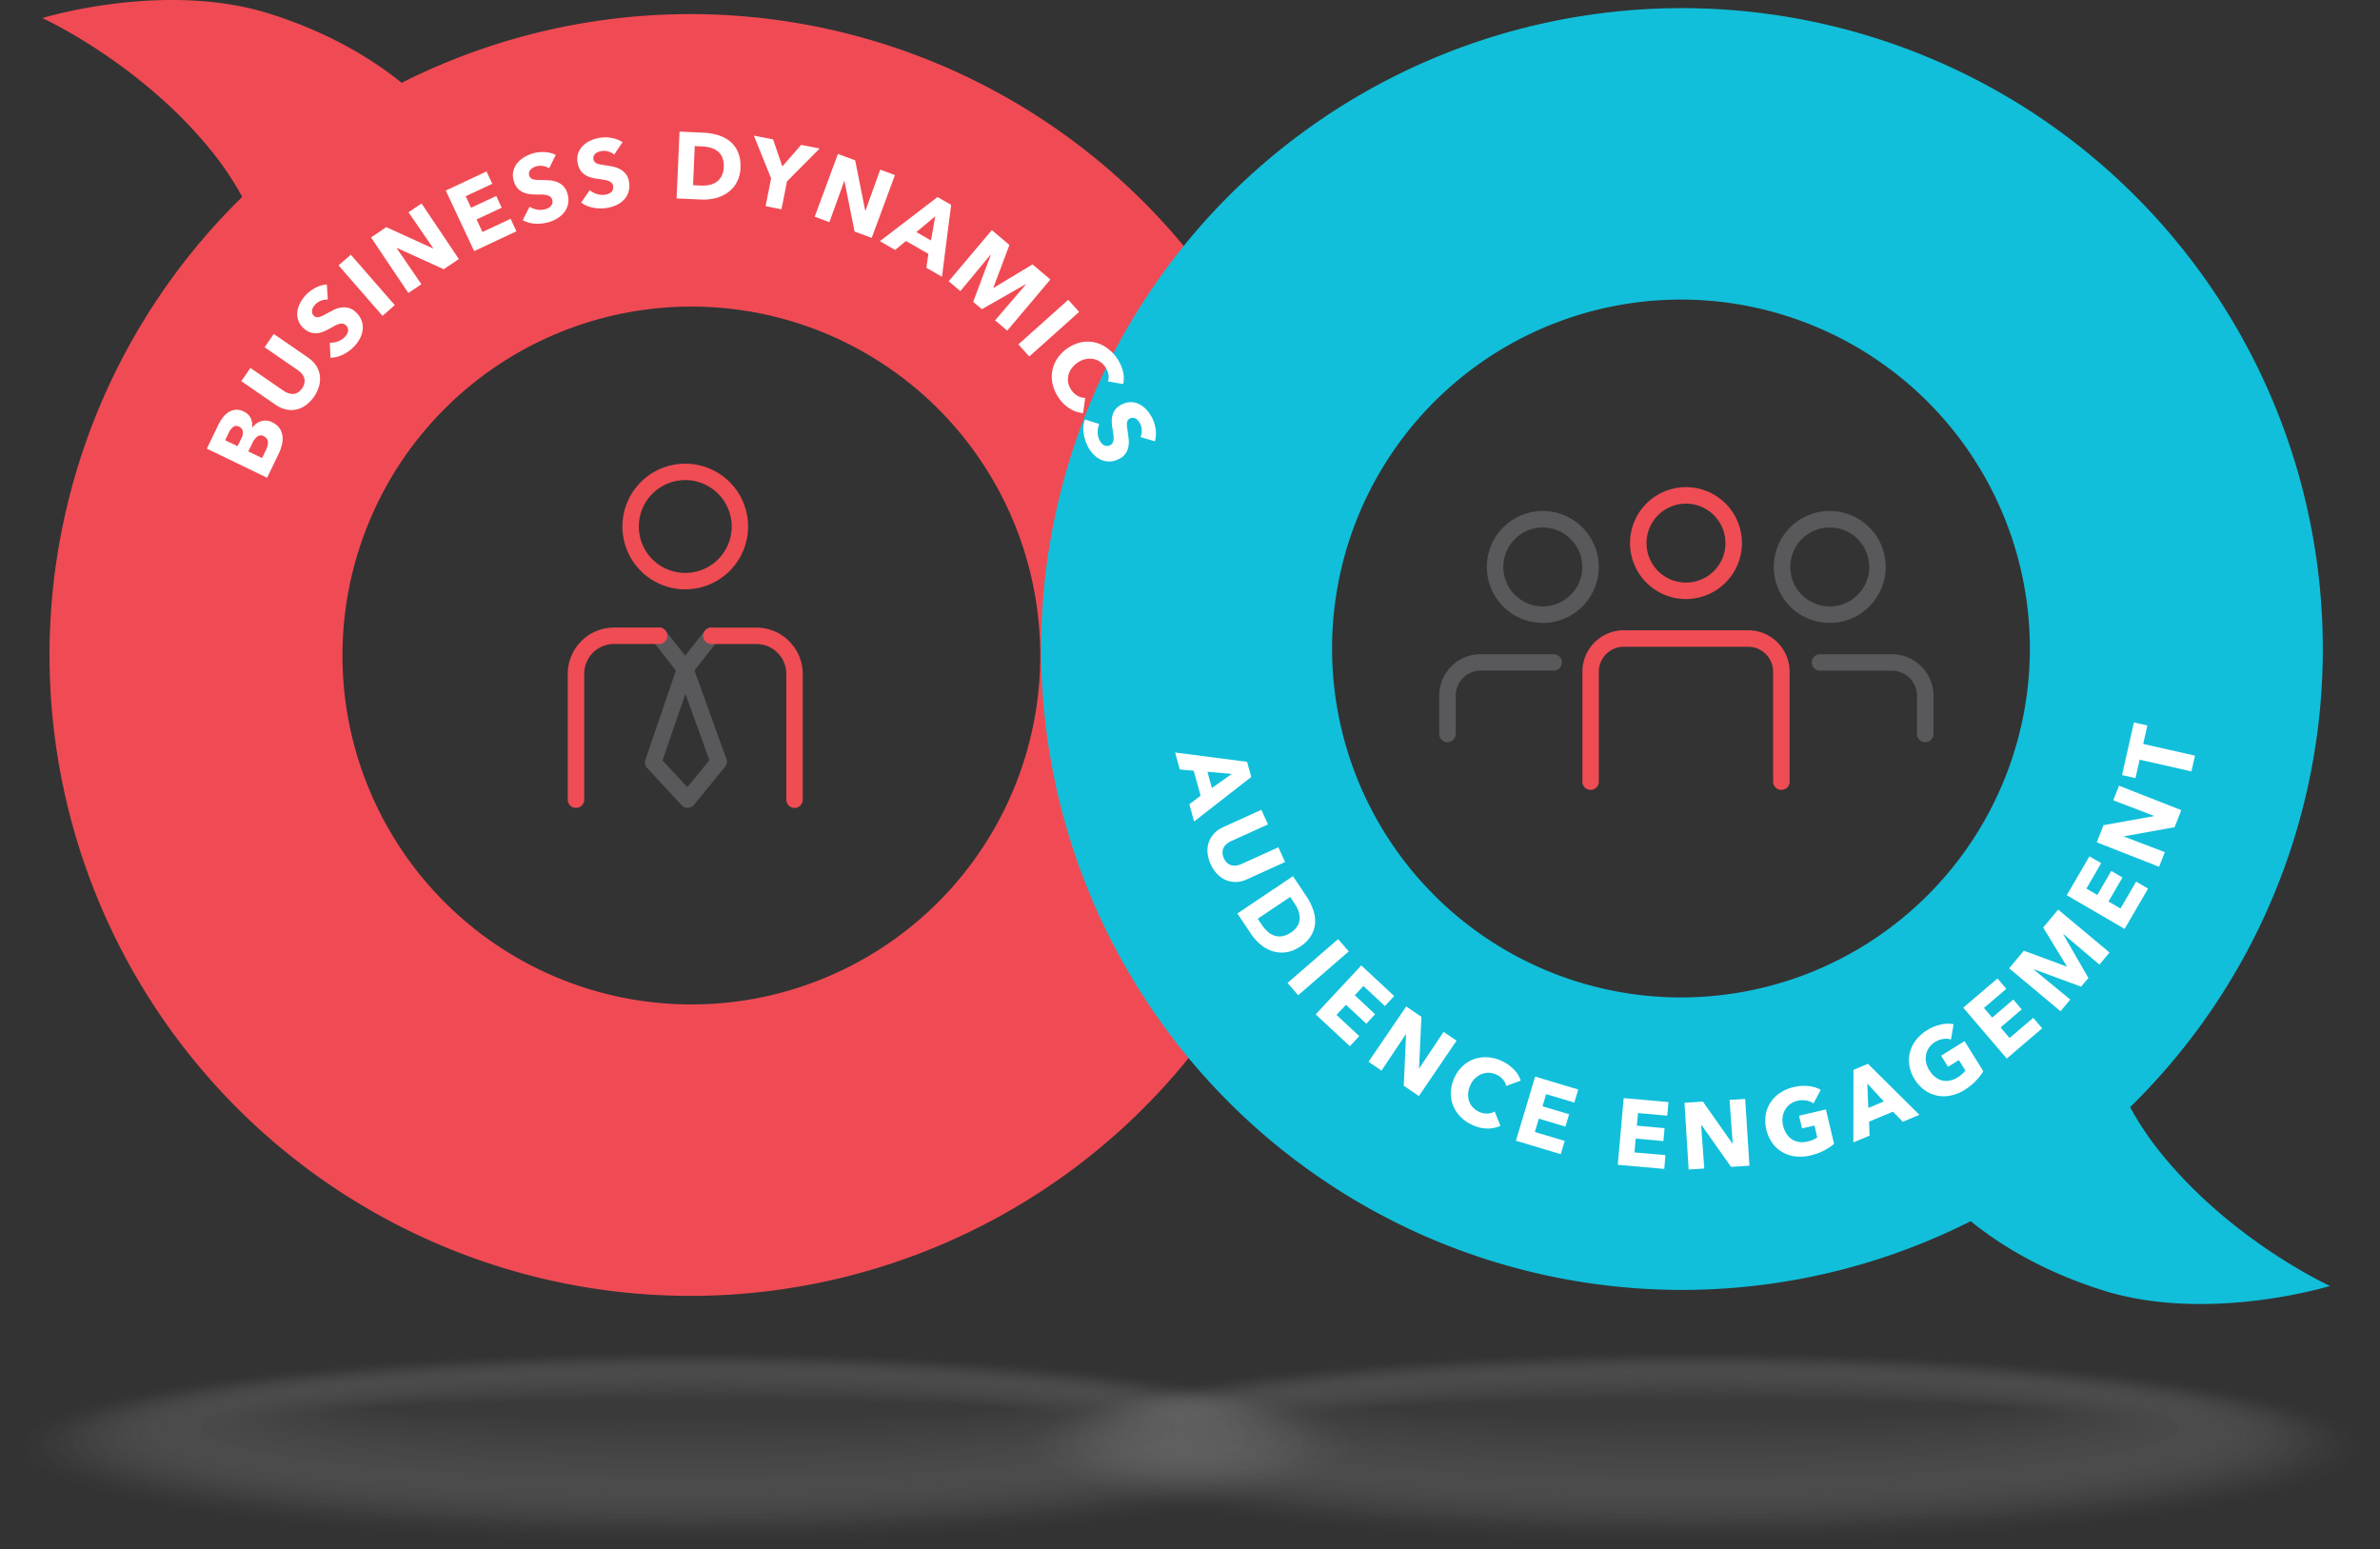 <svg xmlns="http://www.w3.org/2000/svg" width="648.3" height="422.033" viewBox="0 0 648.3 422.033"><rect x="0" y="0" width="648.3" height="422.033" fill="#333333" stroke="none"/><g id="img-qooqoo-strategy-infographic" transform="translate(-0.35 -53.217)" style="isolation: isolate"><g id="stragecy-infographic" transform="translate(0.35 53.217)"><g id="shadow" transform="translate(0 367.38)" opacity="0.196" style="mix-blend-mode: multiply;isolation: isolate"><ellipse id="Ellipse_1" data-name="Ellipse 1" cx="187.436" cy="27.326" rx="187.436" ry="27.326" fill="#fff" opacity="0"></ellipse><ellipse id="Ellipse_2" data-name="Ellipse 2" cx="186.187" cy="27.014" rx="186.187" ry="27.014" transform="translate(1.25 0.181)" fill="#fdfdfd" opacity="0"></ellipse><ellipse id="Ellipse_3" data-name="Ellipse 3" cx="184.937" cy="26.718" rx="184.937" ry="26.718" transform="translate(2.499 0.345)" fill="#fbfbfb" opacity="0"></ellipse><ellipse id="Ellipse_4" data-name="Ellipse 4" cx="183.688" cy="26.406" rx="183.688" ry="26.406" transform="translate(3.749 0.526)" fill="#f9f9f9" opacity="0"></ellipse><ellipse id="Ellipse_5" data-name="Ellipse 5" cx="182.455" cy="26.093" rx="182.455" ry="26.093" transform="translate(4.982 0.707)" fill="#f7f7f7" opacity="0.01"></ellipse><ellipse id="Ellipse_6" data-name="Ellipse 6" cx="181.205" cy="25.781" rx="181.205" ry="25.781" transform="translate(6.231 0.871)" fill="#f4f4f4" opacity="0.02"></ellipse><ellipse id="Ellipse_7" data-name="Ellipse 7" cx="179.955" cy="25.468" rx="179.955" ry="25.468" transform="translate(7.481 1.052)" fill="#f2f2f2" opacity="0.02"></ellipse><ellipse id="Ellipse_8" data-name="Ellipse 8" cx="178.706" cy="25.172" rx="178.706" ry="25.172" transform="translate(8.731 1.217)" fill="#f0f0f0" opacity="0.02"></ellipse><ellipse id="Ellipse_9" data-name="Ellipse 9" cx="177.456" cy="24.86" rx="177.456" ry="24.86" transform="translate(9.98 1.398)" fill="#eee" opacity="0.02"></ellipse><ellipse id="Ellipse_10" data-name="Ellipse 10" cx="176.207" cy="24.548" rx="176.207" ry="24.548" transform="translate(11.23 1.562)" fill="#ececec" opacity="0.03"></ellipse><ellipse id="Ellipse_11" data-name="Ellipse 11" cx="174.974" cy="24.235" rx="174.974" ry="24.235" transform="translate(12.463 1.743)" fill="#eaeaea" opacity="0.03"></ellipse><ellipse id="Ellipse_12" data-name="Ellipse 12" cx="173.724" cy="23.939" rx="173.724" ry="23.939" transform="translate(13.712 1.907)" fill="#e8e8e8" opacity="0.03"></ellipse><ellipse id="Ellipse_13" data-name="Ellipse 13" cx="172.474" cy="23.627" rx="172.474" ry="23.627" transform="translate(14.962 2.088)" fill="#e6e6e6" opacity="0.04"></ellipse><ellipse id="Ellipse_14" data-name="Ellipse 14" cx="171.225" cy="23.314" rx="171.225" ry="23.314" transform="translate(16.212 2.253)" fill="#e4e4e4" opacity="0.04"></ellipse><ellipse id="Ellipse_15" data-name="Ellipse 15" cx="169.975" cy="23.002" rx="169.975" ry="23.002" transform="translate(17.461 2.433)" fill="#e1e1e1" opacity="0.04"></ellipse><ellipse id="Ellipse_16" data-name="Ellipse 16" cx="168.742" cy="22.706" rx="168.742" ry="22.706" transform="translate(18.694 2.598)" fill="#dfdfdf" opacity="0.05"></ellipse><ellipse id="Ellipse_17" data-name="Ellipse 17" cx="167.493" cy="22.394" rx="167.493" ry="22.394" transform="translate(19.944 2.779)" fill="#ddd" opacity="0.05"></ellipse><ellipse id="Ellipse_18" data-name="Ellipse 18" cx="166.243" cy="22.081" rx="166.243" ry="22.081" transform="translate(21.193 2.96)" fill="#dbdbdb" opacity="0.05"></ellipse><ellipse id="Ellipse_19" data-name="Ellipse 19" cx="164.993" cy="21.769" rx="164.993" ry="21.769" transform="translate(22.443 3.124)" fill="#d9d9d9" opacity="0.06"></ellipse><ellipse id="Ellipse_20" data-name="Ellipse 20" cx="163.744" cy="21.473" rx="163.744" ry="21.473" transform="translate(23.693 3.288)" fill="#d7d7d7" opacity="0.06"></ellipse><ellipse id="Ellipse_21" data-name="Ellipse 21" cx="162.511" cy="21.161" rx="162.511" ry="21.161" transform="translate(24.926 3.469)" fill="#d5d5d5" opacity="0.06"></ellipse><ellipse id="Ellipse_22" data-name="Ellipse 22" cx="161.261" cy="20.848" rx="161.261" ry="20.848" transform="translate(26.175 3.65)" fill="#d3d3d3" opacity="0.06"></ellipse><ellipse id="Ellipse_23" data-name="Ellipse 23" cx="160.012" cy="20.536" rx="160.012" ry="20.536" transform="translate(27.425 3.815)" fill="#d1d1d1" opacity="0.07"></ellipse><ellipse id="Ellipse_24" data-name="Ellipse 24" cx="158.762" cy="20.223" rx="158.762" ry="20.223" transform="translate(28.674 3.995)" fill="#cecece" opacity="0.07"></ellipse><ellipse id="Ellipse_25" data-name="Ellipse 25" cx="157.512" cy="19.927" rx="157.512" ry="19.927" transform="translate(29.924 4.16)" fill="#ccc" opacity="0.07"></ellipse><ellipse id="Ellipse_26" data-name="Ellipse 26" cx="156.263" cy="19.615" rx="156.263" ry="19.615" transform="translate(31.174 4.341)" fill="#cacaca" opacity="0.08"></ellipse><ellipse id="Ellipse_27" data-name="Ellipse 27" cx="155.03" cy="19.303" rx="155.03" ry="19.303" transform="translate(32.407 4.521)" fill="#c8c8c8" opacity="0.08"></ellipse><ellipse id="Ellipse_28" data-name="Ellipse 28" cx="153.78" cy="18.99" rx="153.78" ry="18.99" transform="translate(33.656 4.686)" fill="#c6c6c6" opacity="0.08"></ellipse><ellipse id="Ellipse_29" data-name="Ellipse 29" cx="152.53" cy="18.694" rx="152.53" ry="18.694" transform="translate(34.906 4.85)" fill="#c4c4c4" opacity="0.09"></ellipse><ellipse id="Ellipse_30" data-name="Ellipse 30" cx="151.281" cy="18.382" rx="151.281" ry="18.382" transform="translate(36.155 5.031)" fill="#c2c2c2" opacity="0.09"></ellipse><ellipse id="Ellipse_31" data-name="Ellipse 31" cx="150.031" cy="18.07" rx="150.031" ry="18.07" transform="translate(37.405 5.212)" fill="silver" opacity="0.09"></ellipse><ellipse id="Ellipse_32" data-name="Ellipse 32" cx="148.798" cy="17.757" rx="148.798" ry="17.757" transform="translate(38.638 5.376)" fill="#bebebe" opacity="0.1"></ellipse><ellipse id="Ellipse_33" data-name="Ellipse 33" cx="147.549" cy="17.461" rx="147.549" ry="17.461" transform="translate(39.888 5.541)" fill="#bbb" opacity="0.1"></ellipse><ellipse id="Ellipse_34" data-name="Ellipse 34" cx="146.299" cy="17.149" rx="146.299" ry="17.149" transform="translate(41.137 5.722)" fill="#b9b9b9" opacity="0.1"></ellipse><ellipse id="Ellipse_35" data-name="Ellipse 35" cx="145.049" cy="16.836" rx="145.049" ry="16.836" transform="translate(42.387 5.903)" fill="#b7b7b7" opacity="0.1"></ellipse><ellipse id="Ellipse_36" data-name="Ellipse 36" cx="143.8" cy="16.524" rx="143.8" ry="16.524" transform="translate(43.637 6.067)" fill="#b5b5b5" opacity="0.11"></ellipse><ellipse id="Ellipse_37" data-name="Ellipse 37" cx="142.567" cy="16.228" rx="142.567" ry="16.228" transform="translate(44.87 6.231)" fill="#b3b3b3" opacity="0.11"></ellipse><ellipse id="Ellipse_38" data-name="Ellipse 38" cx="141.317" cy="15.916" rx="141.317" ry="15.916" transform="translate(46.119 6.412)" fill="#b1b1b1" opacity="0.11"></ellipse><ellipse id="Ellipse_39" data-name="Ellipse 39" cx="140.068" cy="15.603" rx="140.068" ry="15.603" transform="translate(47.369 6.593)" fill="#afafaf" opacity="0.12"></ellipse><ellipse id="Ellipse_40" data-name="Ellipse 40" cx="138.818" cy="15.291" rx="138.818" ry="15.291" transform="translate(48.618 6.774)" fill="#adadad" opacity="0.12"></ellipse><ellipse id="Ellipse_41" data-name="Ellipse 41" cx="137.568" cy="14.978" rx="137.568" ry="14.978" transform="translate(49.868 6.938)" fill="#ababab" opacity="0.12"></ellipse><ellipse id="Ellipse_42" data-name="Ellipse 42" cx="136.319" cy="14.683" rx="136.319" ry="14.683" transform="translate(51.118 7.103)" fill="#a8a8a8" opacity="0.13"></ellipse><ellipse id="Ellipse_43" data-name="Ellipse 43" cx="135.086" cy="14.37" rx="135.086" ry="14.37" transform="translate(52.351 7.284)" fill="#a6a6a6" opacity="0.13"></ellipse><ellipse id="Ellipse_44" data-name="Ellipse 44" cx="133.836" cy="14.058" rx="133.836" ry="14.058" transform="translate(53.6 7.465)" fill="#a4a4a4" opacity="0.13"></ellipse><ellipse id="Ellipse_45" data-name="Ellipse 45" cx="132.587" cy="13.745" rx="132.587" ry="13.745" transform="translate(54.85 7.629)" fill="#a2a2a2" opacity="0.14"></ellipse><ellipse id="Ellipse_46" data-name="Ellipse 46" cx="131.337" cy="13.449" rx="131.337" ry="13.449" transform="translate(56.099 7.793)" fill="#a0a0a0" opacity="0.14"></ellipse><ellipse id="Ellipse_47" data-name="Ellipse 47" cx="130.087" cy="13.137" rx="130.087" ry="13.137" transform="translate(57.349 7.974)" fill="#9e9e9e" opacity="0.14"></ellipse><ellipse id="Ellipse_48" data-name="Ellipse 48" cx="128.854" cy="12.825" rx="128.854" ry="12.825" transform="translate(58.582 8.155)" fill="#9c9c9c" opacity="0.15"></ellipse><ellipse id="Ellipse_49" data-name="Ellipse 49" cx="127.605" cy="12.512" rx="127.605" ry="12.512" transform="translate(59.832 8.336)" fill="#9a9a9a" opacity="0.15"></ellipse><ellipse id="Ellipse_50" data-name="Ellipse 50" cx="126.355" cy="12.216" rx="126.355" ry="12.216" transform="translate(61.081 8.484)" fill="#989898" opacity="0.15"></ellipse><ellipse id="Ellipse_51" data-name="Ellipse 51" cx="125.106" cy="11.904" rx="125.106" ry="11.904" transform="translate(62.331 8.665)" fill="#959595" opacity="0.15"></ellipse><ellipse id="Ellipse_52" data-name="Ellipse 52" cx="123.856" cy="11.591" rx="123.856" ry="11.591" transform="translate(63.58 8.846)" fill="#939393" opacity="0.16"></ellipse><ellipse id="Ellipse_53" data-name="Ellipse 53" cx="122.606" cy="11.279" rx="122.606" ry="11.279" transform="translate(64.83 9.027)" fill="#919191" opacity="0.16"></ellipse><ellipse id="Ellipse_54" data-name="Ellipse 54" cx="121.373" cy="10.983" rx="121.373" ry="10.983" transform="translate(66.063 9.174)" fill="#8f8f8f" opacity="0.16"></ellipse><ellipse id="Ellipse_55" data-name="Ellipse 55" cx="120.124" cy="10.671" rx="120.124" ry="10.671" transform="translate(67.313 9.355)" fill="#8d8d8d" opacity="0.17"></ellipse><path id="Path_154" data-name="Path 154" d="M279.8,292.818c0-5.722-53.222-10.358-118.874-10.358S42.05,287.1,42.05,292.818s53.222,10.358,118.874,10.358S279.8,298.54,279.8,292.818Z" transform="translate(26.512 -272.924)" fill="#8b8b8b" opacity="0.17"></path><path id="Path_155" data-name="Path 155" d="M278.059,292.616c0-5.557-52.663-10.046-117.625-10.046S42.81,287.075,42.81,292.616s52.663,10.046,117.625,10.046S278.059,298.157,278.059,292.616Z" transform="translate(27.002 -272.853)" fill="#898989" opacity="0.17"></path><path id="Path_156" data-name="Path 156" d="M276.32,292.4c0-5.376-52.1-9.734-116.375-9.734S43.57,287.027,43.57,292.4s52.1,9.734,116.375,9.734S276.32,297.78,276.32,292.4Z" transform="translate(27.491 -272.789)" fill="#878787" opacity="0.18"></path><path id="Path_157" data-name="Path 157" d="M274.6,292.208c0-5.212-51.545-9.438-115.142-9.438S44.32,287,44.32,292.208s51.545,9.438,115.142,9.438S274.6,297.42,274.6,292.208Z" transform="translate(27.975 -272.724)" fill="#858585" opacity="0.18"></path><path id="Path_158" data-name="Path 158" d="M272.865,292.005c0-5.031-50.986-9.125-113.892-9.125S45.08,286.958,45.08,292.005s50.986,9.125,113.892,9.125S272.865,297.053,272.865,292.005Z" transform="translate(28.464 -272.653)" fill="#828282" opacity="0.18"></path><path id="Path_159" data-name="Path 159" d="M271.125,291.8c0-4.867-50.427-8.813-112.643-8.813S45.84,286.936,45.84,291.8s50.427,8.813,112.643,8.813S271.125,296.67,271.125,291.8Z" transform="translate(28.954 -272.582)" fill="gray" opacity="0.19"></path><path id="Path_160" data-name="Path 160" d="M269.386,291.6c0-4.7-49.868-8.5-111.393-8.5S46.6,286.914,46.6,291.6s49.868,8.5,111.393,8.5S269.386,296.286,269.386,291.6Z" transform="translate(29.443 -272.512)" fill="#7e7e7e" opacity="0.19"></path><path id="Path_161" data-name="Path 161" d="M267.647,291.394c0-4.521-49.309-8.2-110.144-8.2s-110.144,3.667-110.144,8.2,49.309,8.2,110.144,8.2S267.647,295.932,267.647,291.394Z" transform="translate(29.933 -272.454)" fill="#7c7c7c" opacity="0.19"></path><path id="Path_162" data-name="Path 162" d="M265.931,291.192c0-4.357-48.75-7.892-108.91-7.892s-108.91,3.535-108.91,7.892,48.75,7.892,108.91,7.892S265.931,295.549,265.931,291.192Z" transform="translate(30.416 -272.383)" fill="#7a7a7a" opacity="0.19"></path><path id="Path_163" data-name="Path 163" d="M264.192,290.99c0-4.193-48.207-7.58-107.661-7.58S48.87,286.8,48.87,290.99s48.207,7.58,107.661,7.58S264.192,295.182,264.192,290.99Z" transform="translate(30.906 -272.312)" fill="#787878" opacity="0.2"></path><path id="Path_164" data-name="Path 164" d="M262.453,290.787c0-4.012-47.648-7.267-106.411-7.267S49.63,286.776,49.63,290.787s47.648,7.267,106.411,7.267S262.453,294.8,262.453,290.787Z" transform="translate(31.395 -272.241)" fill="#767676" opacity="0.2"></path><path id="Path_165" data-name="Path 165" d="M260.713,290.581c0-3.847-47.089-6.971-105.162-6.971S50.39,286.734,50.39,290.581s47.089,6.971,105.162,6.971S260.713,294.429,260.713,290.581Z" transform="translate(31.885 -272.183)" fill="#747474" opacity="0.2"></path><path id="Path_166" data-name="Path 166" d="M258.974,290.379c0-3.683-46.53-6.659-103.912-6.659S51.15,286.7,51.15,290.379s46.53,6.659,103.912,6.659S258.974,294.062,258.974,290.379Z" transform="translate(32.374 -272.112)" fill="#727272" opacity="0.21"></path><path id="Path_167" data-name="Path 167" d="M257.245,290.177c0-3.5-45.971-6.346-102.663-6.346S51.92,286.674,51.92,290.177s45.971,6.347,102.663,6.347S257.245,293.679,257.245,290.177Z" transform="translate(32.87 -272.041)" fill="#6f6f6f" opacity="0.21"></path><path id="Path_168" data-name="Path 168" d="M255.519,289.974c0-3.338-45.412-6.034-101.429-6.034s-101.429,2.7-101.429,6.034,45.412,6.034,101.429,6.034S255.519,293.312,255.519,289.974Z" transform="translate(33.347 -271.97)" fill="#6d6d6d" opacity="0.21"></path><path id="Path_169" data-name="Path 169" d="M253.78,289.778c0-3.157-44.853-5.738-100.18-5.738S53.42,286.6,53.42,289.778s44.853,5.738,100.18,5.738S253.78,292.951,253.78,289.778Z" transform="translate(33.837 -271.906)" fill="#6b6b6b" opacity="0.22"></path><path id="Path_170" data-name="Path 170" d="M252.041,289.566c0-2.992-44.294-5.426-98.93-5.426s-98.93,2.433-98.93,5.426,44.294,5.426,98.93,5.426S252.041,292.558,252.041,289.566Z" transform="translate(34.326 -271.842)" fill="#696969" opacity="0.22"></path><path id="Path_171" data-name="Path 171" d="M250.3,289.363c0-2.828-43.735-5.113-97.681-5.113s-97.681,2.285-97.681,5.113,43.735,5.113,97.681,5.113S250.3,292.191,250.3,289.363Z" transform="translate(34.816 -271.771)" fill="#676767" opacity="0.22"></path><path id="Path_172" data-name="Path 172" d="M248.562,289.161c0-2.647-43.176-4.8-96.431-4.8s-96.431,2.154-96.431,4.8,43.176,4.8,96.431,4.8S248.562,291.808,248.562,289.161Z" transform="translate(35.305 -271.7)" fill="#656565" opacity="0.23"></path><path id="Path_173" data-name="Path 173" d="M246.846,288.965c0-2.483-42.617-4.505-95.2-4.505s-95.2,2.006-95.2,4.505,42.617,4.489,95.2,4.489S246.846,291.448,246.846,288.965Z" transform="translate(35.788 -271.635)" fill="#636363" opacity="0.23"></path><path id="Path_174" data-name="Path 174" d="M245.107,288.753c0-2.318-42.058-4.193-93.948-4.193s-93.948,1.874-93.948,4.193,42.058,4.193,93.948,4.193S245.107,291.071,245.107,288.753Z" transform="translate(36.278 -271.571)" fill="#616161" opacity="0.23"></path><path id="Path_175" data-name="Path 175" d="M243.368,288.55c0-2.137-41.5-3.88-92.7-3.88s-92.7,1.743-92.7,3.88,41.5,3.88,92.7,3.88S243.368,290.688,243.368,288.55Z" transform="translate(36.768 -271.5)" fill="#5f5f5f" opacity="0.23"></path><path id="Path_176" data-name="Path 176" d="M241.628,288.348c0-1.973-40.94-3.568-91.449-3.568s-91.449,1.595-91.449,3.568,40.94,3.568,91.449,3.568S241.628,290.321,241.628,288.348Z" transform="translate(37.257 -271.429)" fill="#5c5c5c" opacity="0.24"></path><path id="Path_177" data-name="Path 177" d="M239.889,288.145c0-1.809-40.381-3.255-90.2-3.255s-90.2,1.463-90.2,3.255,40.381,3.255,90.2,3.255S239.889,289.938,239.889,288.145Z" transform="translate(37.747 -271.358)" fill="#5a5a5a" opacity="0.24"></path><path id="Path_178" data-name="Path 178" d="M238.173,287.94c0-1.628-39.822-2.96-88.967-2.96S60.24,286.3,60.24,287.94s39.822,2.96,88.967,2.96S238.173,289.584,238.173,287.94Z" transform="translate(38.23 -271.3)" fill="#585858" opacity="0.24"></path><path id="Path_179" data-name="Path 179" d="M236.434,287.737c0-1.463-39.263-2.647-87.717-2.647S61,286.274,61,287.737s39.263,2.647,87.717,2.647S236.434,289.2,236.434,287.737Z" transform="translate(38.719 -271.23)" fill="#565656" opacity="0.25"></path><path id="Path_180" data-name="Path 180" d="M234.695,287.535c0-1.3-38.7-2.335-86.467-2.335s-86.467,1.052-86.467,2.335,38.7,2.335,86.467,2.335S234.695,288.817,234.695,287.535Z" transform="translate(39.209 -271.159)" fill="#545454" opacity="0.25"></path></g><path id="red-q" d="M53.857,94.853a83.379,83.379,0,0,1,7.958,11.986A174.562,174.562,0,1,0,105.238,75.78c-6.511-5.311-18.283-13.236-35.86-18.793C40.655,47.878,7.36,58.138,7.36,58.138S34.39,70.42,53.874,94.885ZM185.145,136.73a95.039,95.039,0,1,1-96.02,94.047,95.043,95.043,0,0,1,96.02-94.047Z" transform="translate(4.166 -53.217)" fill="#f04b54"></path><g id="business-icon" transform="translate(154.651 126.294)"><g id="tie" transform="translate(21.042 53.682)"><path id="Path_181" data-name="Path 181" d="M118.836,202.765a2.241,2.241,0,0,1-1.644-.723L107.8,191.881a2.257,2.257,0,0,1-.477-2.253l8.714-25.435a2.228,2.228,0,0,1,2.1-1.513h.016a2.236,2.236,0,0,1,2.1,1.48l9.125,25.255a2.211,2.211,0,0,1-.378,2.17l-8.451,10.325a2.205,2.205,0,0,1-1.661.822h-.066ZM112,189.825l6.741,7.284,6.018-7.349-6.544-18.086-6.231,18.152Z" transform="translate(-107.208 -162.68)" fill="#59595c"></path></g><g id="tie-2" transform="translate(29.762 44.642)" style="mix-blend-mode: multiply;isolation: isolate"><path id="Path_182" data-name="Path 182" d="M114.745,170.711a2.305,2.305,0,0,1-1.381-.477,2.243,2.243,0,0,1-.378-3.14l7.1-9.059a2.237,2.237,0,1,1,3.519,2.762l-7.1,9.059A2.25,2.25,0,0,1,114.745,170.711Z" transform="translate(-112.512 -157.182)" fill="#59595c"></path></g><g id="tie-3" transform="translate(22.643 44.642)" style="mix-blend-mode: multiply;isolation: isolate"><path id="Path_183" data-name="Path 183" d="M117.534,170.711a2.25,2.25,0,0,1-1.759-.855l-7.119-9.059a2.237,2.237,0,1,1,3.519-2.762l7.119,9.059a2.243,2.243,0,0,1-.378,3.14,2.2,2.2,0,0,1-1.381.477Z" transform="translate(-108.182 -157.182)" fill="#59595c"></path></g><g id="body" transform="translate(36.879 44.656)" style="mix-blend-mode: multiply;isolation: isolate"><path id="Path_184" data-name="Path 184" d="M141.733,206.3a2.238,2.238,0,0,1-2.236-2.236V169.784a8.14,8.14,0,0,0-8.122-8.122h-12.3a2.236,2.236,0,0,1,0-4.472h12.3A12.61,12.61,0,0,1,143.969,169.8v34.281a2.238,2.238,0,0,1-2.236,2.236Z" transform="translate(-116.84 -157.19)" fill="#ef4c54"></path></g><g id="body-2" transform="translate(0 44.639)" style="mix-blend-mode: multiply;isolation: isolate"><path id="Path_185" data-name="Path 185" d="M96.646,206.308a2.238,2.238,0,0,1-2.236-2.236V169.791a12.624,12.624,0,0,1,12.611-12.611H119.3a2.236,2.236,0,1,1,0,4.472H107.021a8.129,8.129,0,0,0-8.122,8.122v34.281a2.238,2.238,0,0,1-2.236,2.236Z" transform="translate(-94.41 -157.18)" fill="#ef4c54"></path></g><g id="head" transform="translate(14.896)" style="mix-blend-mode: multiply;isolation: isolate"><path id="Path_186" data-name="Path 186" d="M120.586,164.262A17.116,17.116,0,1,1,137.7,147.146a17.135,17.135,0,0,1-17.116,17.116Zm0-29.76a12.644,12.644,0,1,0,12.644,12.644A12.659,12.659,0,0,0,120.586,134.5Z" transform="translate(-103.47 -130.03)" fill="#ef4c54"></path></g></g><g id="shadow-2" transform="translate(273.427 367.38)" opacity="0.196" style="mix-blend-mode: multiply;isolation: isolate"><ellipse id="Ellipse_56" data-name="Ellipse 56" cx="187.436" cy="27.326" rx="187.436" ry="27.326" fill="#fff" opacity="0"></ellipse><ellipse id="Ellipse_57" data-name="Ellipse 57" cx="186.187" cy="27.014" rx="186.187" ry="27.014" transform="translate(1.25 0.181)" fill="#fdfdfd" opacity="0"></ellipse><ellipse id="Ellipse_58" data-name="Ellipse 58" cx="184.937" cy="26.718" rx="184.937" ry="26.718" transform="translate(2.499 0.345)" fill="#fbfbfb" opacity="0"></ellipse><ellipse id="Ellipse_59" data-name="Ellipse 59" cx="183.688" cy="26.406" rx="183.688" ry="26.406" transform="translate(3.749 0.526)" fill="#f9f9f9" opacity="0"></ellipse><ellipse id="Ellipse_60" data-name="Ellipse 60" cx="182.455" cy="26.093" rx="182.455" ry="26.093" transform="translate(4.982 0.707)" fill="#f7f7f7" opacity="0.01"></ellipse><ellipse id="Ellipse_61" data-name="Ellipse 61" cx="181.205" cy="25.781" rx="181.205" ry="25.781" transform="translate(6.231 0.871)" fill="#f4f4f4" opacity="0.02"></ellipse><ellipse id="Ellipse_62" data-name="Ellipse 62" cx="179.955" cy="25.468" rx="179.955" ry="25.468" transform="translate(7.481 1.052)" fill="#f2f2f2" opacity="0.02"></ellipse><ellipse id="Ellipse_63" data-name="Ellipse 63" cx="178.706" cy="25.172" rx="178.706" ry="25.172" transform="translate(8.731 1.217)" fill="#f0f0f0" opacity="0.02"></ellipse><ellipse id="Ellipse_64" data-name="Ellipse 64" cx="177.456" cy="24.86" rx="177.456" ry="24.86" transform="translate(9.98 1.398)" fill="#eee" opacity="0.02"></ellipse><ellipse id="Ellipse_65" data-name="Ellipse 65" cx="176.207" cy="24.548" rx="176.207" ry="24.548" transform="translate(11.23 1.562)" fill="#ececec" opacity="0.03"></ellipse><ellipse id="Ellipse_66" data-name="Ellipse 66" cx="174.974" cy="24.235" rx="174.974" ry="24.235" transform="translate(12.463 1.743)" fill="#eaeaea" opacity="0.03"></ellipse><ellipse id="Ellipse_67" data-name="Ellipse 67" cx="173.724" cy="23.939" rx="173.724" ry="23.939" transform="translate(13.712 1.907)" fill="#e8e8e8" opacity="0.03"></ellipse><ellipse id="Ellipse_68" data-name="Ellipse 68" cx="172.474" cy="23.627" rx="172.474" ry="23.627" transform="translate(14.962 2.088)" fill="#e6e6e6" opacity="0.04"></ellipse><ellipse id="Ellipse_69" data-name="Ellipse 69" cx="171.225" cy="23.314" rx="171.225" ry="23.314" transform="translate(16.212 2.253)" fill="#e4e4e4" opacity="0.04"></ellipse><ellipse id="Ellipse_70" data-name="Ellipse 70" cx="169.975" cy="23.002" rx="169.975" ry="23.002" transform="translate(17.461 2.433)" fill="#e1e1e1" opacity="0.04"></ellipse><ellipse id="Ellipse_71" data-name="Ellipse 71" cx="168.742" cy="22.706" rx="168.742" ry="22.706" transform="translate(18.694 2.598)" fill="#dfdfdf" opacity="0.05"></ellipse><ellipse id="Ellipse_72" data-name="Ellipse 72" cx="167.493" cy="22.394" rx="167.493" ry="22.394" transform="translate(19.944 2.779)" fill="#ddd" opacity="0.05"></ellipse><ellipse id="Ellipse_73" data-name="Ellipse 73" cx="166.243" cy="22.081" rx="166.243" ry="22.081" transform="translate(21.193 2.96)" fill="#dbdbdb" opacity="0.05"></ellipse><ellipse id="Ellipse_74" data-name="Ellipse 74" cx="164.993" cy="21.769" rx="164.993" ry="21.769" transform="translate(22.443 3.124)" fill="#d9d9d9" opacity="0.06"></ellipse><ellipse id="Ellipse_75" data-name="Ellipse 75" cx="163.744" cy="21.473" rx="163.744" ry="21.473" transform="translate(23.693 3.288)" fill="#d7d7d7" opacity="0.06"></ellipse><ellipse id="Ellipse_76" data-name="Ellipse 76" cx="162.511" cy="21.161" rx="162.511" ry="21.161" transform="translate(24.926 3.469)" fill="#d5d5d5" opacity="0.06"></ellipse><ellipse id="Ellipse_77" data-name="Ellipse 77" cx="161.261" cy="20.848" rx="161.261" ry="20.848" transform="translate(26.175 3.65)" fill="#d3d3d3" opacity="0.06"></ellipse><ellipse id="Ellipse_78" data-name="Ellipse 78" cx="160.012" cy="20.536" rx="160.012" ry="20.536" transform="translate(27.425 3.815)" fill="#d1d1d1" opacity="0.07"></ellipse><ellipse id="Ellipse_79" data-name="Ellipse 79" cx="158.762" cy="20.223" rx="158.762" ry="20.223" transform="translate(28.674 3.995)" fill="#cecece" opacity="0.07"></ellipse><ellipse id="Ellipse_80" data-name="Ellipse 80" cx="157.512" cy="19.927" rx="157.512" ry="19.927" transform="translate(29.924 4.16)" fill="#ccc" opacity="0.07"></ellipse><ellipse id="Ellipse_81" data-name="Ellipse 81" cx="156.263" cy="19.615" rx="156.263" ry="19.615" transform="translate(31.174 4.341)" fill="#cacaca" opacity="0.08"></ellipse><ellipse id="Ellipse_82" data-name="Ellipse 82" cx="155.03" cy="19.303" rx="155.03" ry="19.303" transform="translate(32.407 4.521)" fill="#c8c8c8" opacity="0.08"></ellipse><ellipse id="Ellipse_83" data-name="Ellipse 83" cx="153.78" cy="18.99" rx="153.78" ry="18.99" transform="translate(33.656 4.686)" fill="#c6c6c6" opacity="0.08"></ellipse><ellipse id="Ellipse_84" data-name="Ellipse 84" cx="152.53" cy="18.694" rx="152.53" ry="18.694" transform="translate(34.906 4.85)" fill="#c4c4c4" opacity="0.09"></ellipse><ellipse id="Ellipse_85" data-name="Ellipse 85" cx="151.281" cy="18.382" rx="151.281" ry="18.382" transform="translate(36.156 5.031)" fill="#c2c2c2" opacity="0.09"></ellipse><ellipse id="Ellipse_86" data-name="Ellipse 86" cx="150.031" cy="18.07" rx="150.031" ry="18.07" transform="translate(37.405 5.212)" fill="silver" opacity="0.09"></ellipse><ellipse id="Ellipse_87" data-name="Ellipse 87" cx="148.798" cy="17.757" rx="148.798" ry="17.757" transform="translate(38.638 5.376)" fill="#bebebe" opacity="0.1"></ellipse><ellipse id="Ellipse_88" data-name="Ellipse 88" cx="147.549" cy="17.461" rx="147.549" ry="17.461" transform="translate(39.888 5.541)" fill="#bbb" opacity="0.1"></ellipse><ellipse id="Ellipse_89" data-name="Ellipse 89" cx="146.299" cy="17.149" rx="146.299" ry="17.149" transform="translate(41.137 5.722)" fill="#b9b9b9" opacity="0.1"></ellipse><ellipse id="Ellipse_90" data-name="Ellipse 90" cx="145.049" cy="16.836" rx="145.049" ry="16.836" transform="translate(42.387 5.903)" fill="#b7b7b7" opacity="0.1"></ellipse><ellipse id="Ellipse_91" data-name="Ellipse 91" cx="143.8" cy="16.524" rx="143.8" ry="16.524" transform="translate(43.637 6.067)" fill="#b5b5b5" opacity="0.11"></ellipse><ellipse id="Ellipse_92" data-name="Ellipse 92" cx="142.567" cy="16.228" rx="142.567" ry="16.228" transform="translate(44.87 6.231)" fill="#b3b3b3" opacity="0.11"></ellipse><ellipse id="Ellipse_93" data-name="Ellipse 93" cx="141.317" cy="15.916" rx="141.317" ry="15.916" transform="translate(46.119 6.412)" fill="#b1b1b1" opacity="0.11"></ellipse><ellipse id="Ellipse_94" data-name="Ellipse 94" cx="140.068" cy="15.603" rx="140.068" ry="15.603" transform="translate(47.369 6.593)" fill="#afafaf" opacity="0.12"></ellipse><ellipse id="Ellipse_95" data-name="Ellipse 95" cx="138.818" cy="15.291" rx="138.818" ry="15.291" transform="translate(48.618 6.774)" fill="#adadad" opacity="0.12"></ellipse><ellipse id="Ellipse_96" data-name="Ellipse 96" cx="137.568" cy="14.978" rx="137.568" ry="14.978" transform="translate(49.868 6.938)" fill="#ababab" opacity="0.12"></ellipse><ellipse id="Ellipse_97" data-name="Ellipse 97" cx="136.319" cy="14.683" rx="136.319" ry="14.683" transform="translate(51.118 7.103)" fill="#a8a8a8" opacity="0.13"></ellipse><ellipse id="Ellipse_98" data-name="Ellipse 98" cx="135.086" cy="14.37" rx="135.086" ry="14.37" transform="translate(52.351 7.284)" fill="#a6a6a6" opacity="0.13"></ellipse><ellipse id="Ellipse_99" data-name="Ellipse 99" cx="133.836" cy="14.058" rx="133.836" ry="14.058" transform="translate(53.6 7.465)" fill="#a4a4a4" opacity="0.13"></ellipse><ellipse id="Ellipse_100" data-name="Ellipse 100" cx="132.587" cy="13.745" rx="132.587" ry="13.745" transform="translate(54.85 7.629)" fill="#a2a2a2" opacity="0.14"></ellipse><ellipse id="Ellipse_101" data-name="Ellipse 101" cx="131.337" cy="13.449" rx="131.337" ry="13.449" transform="translate(56.099 7.793)" fill="#a0a0a0" opacity="0.14"></ellipse><ellipse id="Ellipse_102" data-name="Ellipse 102" cx="130.087" cy="13.137" rx="130.087" ry="13.137" transform="translate(57.349 7.974)" fill="#9e9e9e" opacity="0.14"></ellipse><ellipse id="Ellipse_103" data-name="Ellipse 103" cx="128.854" cy="12.825" rx="128.854" ry="12.825" transform="translate(58.582 8.155)" fill="#9c9c9c" opacity="0.15"></ellipse><ellipse id="Ellipse_104" data-name="Ellipse 104" cx="127.605" cy="12.512" rx="127.605" ry="12.512" transform="translate(59.832 8.336)" fill="#9a9a9a" opacity="0.15"></ellipse><ellipse id="Ellipse_105" data-name="Ellipse 105" cx="126.355" cy="12.216" rx="126.355" ry="12.216" transform="translate(61.081 8.484)" fill="#989898" opacity="0.15"></ellipse><ellipse id="Ellipse_106" data-name="Ellipse 106" cx="125.106" cy="11.904" rx="125.106" ry="11.904" transform="translate(62.331 8.665)" fill="#959595" opacity="0.15"></ellipse><ellipse id="Ellipse_107" data-name="Ellipse 107" cx="123.856" cy="11.591" rx="123.856" ry="11.591" transform="translate(63.58 8.846)" fill="#939393" opacity="0.16"></ellipse><ellipse id="Ellipse_108" data-name="Ellipse 108" cx="122.606" cy="11.279" rx="122.606" ry="11.279" transform="translate(64.83 9.027)" fill="#919191" opacity="0.16"></ellipse><ellipse id="Ellipse_109" data-name="Ellipse 109" cx="121.373" cy="10.983" rx="121.373" ry="10.983" transform="translate(66.063 9.174)" fill="#8f8f8f" opacity="0.16"></ellipse><ellipse id="Ellipse_110" data-name="Ellipse 110" cx="120.124" cy="10.671" rx="120.124" ry="10.671" transform="translate(67.313 9.355)" fill="#8d8d8d" opacity="0.17"></ellipse><path id="Path_187" data-name="Path 187" d="M446.1,292.818c0-5.722-53.222-10.358-118.874-10.358S208.35,287.1,208.35,292.818s53.222,10.358,118.874,10.358S446.1,298.54,446.1,292.818Z" transform="translate(-139.788 -272.924)" fill="#8b8b8b" opacity="0.17"></path><path id="Path_188" data-name="Path 188" d="M444.359,292.616c0-5.557-52.663-10.046-117.625-10.046S209.11,287.075,209.11,292.616s52.663,10.046,117.625,10.046S444.359,298.157,444.359,292.616Z" transform="translate(-139.298 -272.853)" fill="#898989" opacity="0.17"></path><path id="Path_189" data-name="Path 189" d="M442.62,292.4c0-5.376-52.1-9.734-116.375-9.734S209.87,287.027,209.87,292.4s52.1,9.734,116.375,9.734S442.62,297.78,442.62,292.4Z" transform="translate(-138.809 -272.789)" fill="#878787" opacity="0.18"></path><path id="Path_190" data-name="Path 190" d="M440.9,292.208c0-5.212-51.545-9.438-115.142-9.438S210.62,287,210.62,292.208s51.545,9.438,115.142,9.438S440.9,297.42,440.9,292.208Z" transform="translate(-138.325 -272.724)" fill="#858585" opacity="0.18"></path><path id="Path_191" data-name="Path 191" d="M439.165,292.005c0-5.031-50.986-9.125-113.892-9.125s-113.892,4.078-113.892,9.125,50.986,9.125,113.892,9.125S439.165,297.053,439.165,292.005Z" transform="translate(-137.836 -272.653)" fill="#828282" opacity="0.18"></path><path id="Path_192" data-name="Path 192" d="M437.425,291.8c0-4.867-50.427-8.813-112.643-8.813S212.14,286.936,212.14,291.8s50.427,8.813,112.643,8.813S437.425,296.67,437.425,291.8Z" transform="translate(-137.346 -272.582)" fill="gray" opacity="0.19"></path><path id="Path_193" data-name="Path 193" d="M435.686,291.6c0-4.7-49.868-8.5-111.393-8.5S212.9,286.914,212.9,291.6s49.868,8.5,111.393,8.5S435.686,296.286,435.686,291.6Z" transform="translate(-136.857 -272.512)" fill="#7e7e7e" opacity="0.19"></path><path id="Path_194" data-name="Path 194" d="M433.947,291.394c0-4.521-49.309-8.2-110.144-8.2s-110.144,3.667-110.144,8.2,49.309,8.2,110.144,8.2S433.947,295.932,433.947,291.394Z" transform="translate(-136.367 -272.454)" fill="#7c7c7c" opacity="0.19"></path><path id="Path_195" data-name="Path 195" d="M432.221,291.192c0-4.357-48.75-7.892-108.91-7.892s-108.91,3.535-108.91,7.892,48.75,7.892,108.91,7.892S432.221,295.549,432.221,291.192Z" transform="translate(-135.89 -272.383)" fill="#7a7a7a" opacity="0.19"></path><path id="Path_196" data-name="Path 196" d="M430.492,290.99c0-4.193-48.207-7.58-107.661-7.58S215.17,286.8,215.17,290.99s48.207,7.58,107.661,7.58S430.492,295.182,430.492,290.99Z" transform="translate(-135.394 -272.312)" fill="#787878" opacity="0.2"></path><path id="Path_197" data-name="Path 197" d="M428.753,290.787c0-4.012-47.648-7.267-106.411-7.267s-106.411,3.255-106.411,7.267,47.648,7.267,106.411,7.267S428.753,294.8,428.753,290.787Z" transform="translate(-134.905 -272.241)" fill="#767676" opacity="0.2"></path><path id="Path_198" data-name="Path 198" d="M427.013,290.581c0-3.847-47.089-6.971-105.162-6.971s-105.162,3.124-105.162,6.971,47.089,6.971,105.162,6.971S427.013,294.429,427.013,290.581Z" transform="translate(-134.415 -272.183)" fill="#747474" opacity="0.2"></path><path id="Path_199" data-name="Path 199" d="M425.274,290.379c0-3.683-46.53-6.659-103.912-6.659S217.45,286.7,217.45,290.379s46.53,6.659,103.912,6.659S425.274,294.062,425.274,290.379Z" transform="translate(-133.926 -272.112)" fill="#727272" opacity="0.21"></path><path id="Path_200" data-name="Path 200" d="M423.535,290.177c0-3.5-45.971-6.346-102.663-6.346s-102.663,2.844-102.663,6.346,45.971,6.347,102.663,6.347S423.535,293.679,423.535,290.177Z" transform="translate(-133.436 -272.041)" fill="#6f6f6f" opacity="0.21"></path><path id="Path_201" data-name="Path 201" d="M421.819,289.974c0-3.338-45.412-6.034-101.429-6.034s-101.429,2.7-101.429,6.034,45.412,6.034,101.429,6.034S421.819,293.312,421.819,289.974Z" transform="translate(-132.953 -271.97)" fill="#6d6d6d" opacity="0.21"></path><path id="Path_202" data-name="Path 202" d="M420.08,289.778c0-3.157-44.853-5.738-100.18-5.738s-100.18,2.565-100.18,5.738,44.853,5.738,100.18,5.738S420.08,292.951,420.08,289.778Z" transform="translate(-132.463 -271.906)" fill="#6b6b6b" opacity="0.22"></path><path id="Path_203" data-name="Path 203" d="M418.341,289.566c0-2.992-44.294-5.426-98.93-5.426s-98.93,2.433-98.93,5.426,44.294,5.426,98.93,5.426S418.341,292.558,418.341,289.566Z" transform="translate(-131.974 -271.842)" fill="#696969" opacity="0.22"></path><path id="Path_204" data-name="Path 204" d="M416.6,289.363c0-2.828-43.735-5.113-97.681-5.113s-97.681,2.285-97.681,5.113,43.735,5.113,97.681,5.113S416.6,292.191,416.6,289.363Z" transform="translate(-131.484 -271.771)" fill="#676767" opacity="0.22"></path><path id="Path_205" data-name="Path 205" d="M414.862,289.161c0-2.647-43.176-4.8-96.431-4.8S222,286.514,222,289.161s43.176,4.8,96.431,4.8S414.862,291.808,414.862,289.161Z" transform="translate(-130.995 -271.7)" fill="#656565" opacity="0.23"></path><path id="Path_206" data-name="Path 206" d="M413.146,288.965c0-2.483-42.617-4.505-95.2-4.505s-95.2,2.006-95.2,4.505,42.617,4.489,95.2,4.489S413.146,291.448,413.146,288.965Z" transform="translate(-130.512 -271.635)" fill="#636363" opacity="0.23"></path><path id="Path_207" data-name="Path 207" d="M411.407,288.753c0-2.318-42.058-4.193-93.948-4.193s-93.948,1.874-93.948,4.193,42.058,4.193,93.948,4.193,93.948-1.874,93.948-4.193Z" transform="translate(-130.022 -271.571)" fill="#616161" opacity="0.23"></path><path id="Path_208" data-name="Path 208" d="M409.668,288.55c0-2.137-41.5-3.88-92.7-3.88s-92.7,1.743-92.7,3.88,41.5,3.88,92.7,3.88S409.668,290.688,409.668,288.55Z" transform="translate(-129.532 -271.5)" fill="#5f5f5f" opacity="0.23"></path><path id="Path_209" data-name="Path 209" d="M407.928,288.348c0-1.973-40.94-3.568-91.449-3.568s-91.449,1.595-91.449,3.568,40.94,3.568,91.449,3.568S407.928,290.321,407.928,288.348Z" transform="translate(-129.043 -271.429)" fill="#5c5c5c" opacity="0.24"></path><path id="Path_210" data-name="Path 210" d="M406.189,288.145c0-1.809-40.381-3.255-90.2-3.255s-90.2,1.463-90.2,3.255,40.381,3.255,90.2,3.255S406.189,289.938,406.189,288.145Z" transform="translate(-128.553 -271.358)" fill="#5a5a5a" opacity="0.24"></path><path id="Path_211" data-name="Path 211" d="M404.463,287.94c0-1.628-39.822-2.96-88.967-2.96s-88.967,1.315-88.967,2.96,39.822,2.96,88.967,2.96S404.463,289.584,404.463,287.94Z" transform="translate(-128.077 -271.3)" fill="#585858" opacity="0.24"></path><path id="Path_212" data-name="Path 212" d="M402.734,287.737c0-1.463-39.263-2.647-87.717-2.647s-87.717,1.184-87.717,2.647,39.263,2.647,87.717,2.647S402.734,289.2,402.734,287.737Z" transform="translate(-127.581 -271.23)" fill="#565656" opacity="0.25"></path><path id="Path_213" data-name="Path 213" d="M400.995,287.535c0-1.3-38.7-2.335-86.467-2.335s-86.467,1.052-86.467,2.335,38.7,2.335,86.467,2.335S400.995,288.817,400.995,287.535Z" transform="translate(-127.091 -271.159)" fill="#545454" opacity="0.25"></path></g><g id="audience-icon" transform="translate(392.038 132.69)"><g id="body-3" transform="translate(0 45.494)" style="mix-blend-mode: multiply;isolation: isolate"><path id="Path_214" data-name="Path 214" d="M241.026,185.562a2.238,2.238,0,0,1-2.236-2.236V172.885a11.3,11.3,0,0,1,11.3-11.3h19.878a2.236,2.236,0,0,1,0,4.472H250.086a6.821,6.821,0,0,0-6.807,6.807V183.31a2.238,2.238,0,0,1-2.236,2.236Z" transform="translate(-238.79 -161.59)" fill="#59595c"></path></g><g id="head-2" transform="translate(12.973 6.495)" style="mix-blend-mode: multiply;isolation: isolate"><path id="Path_215" data-name="Path 215" d="M261.922,168.353a15.242,15.242,0,1,1,15.242-15.242A15.262,15.262,0,0,1,261.922,168.353Zm0-25.994a10.753,10.753,0,1,0,10.753,10.753A10.768,10.768,0,0,0,261.922,142.359Z" transform="translate(-246.68 -137.87)" fill="#59595c"></path></g><g id="body-4" transform="translate(101.479 45.511)" style="mix-blend-mode: multiply;isolation: isolate"><path id="Path_216" data-name="Path 216" d="M331.4,185.556a2.238,2.238,0,0,1-2.236-2.236V172.879a6.81,6.81,0,0,0-6.807-6.807H302.746a2.236,2.236,0,0,1,0-4.472h19.615a11.322,11.322,0,0,1,11.3,11.279v10.457a2.238,2.238,0,0,1-2.236,2.236Z" transform="translate(-300.51 -161.6)" fill="#59595c"></path></g><g id="head-3" transform="translate(91.137 6.495)" style="mix-blend-mode: multiply;isolation: isolate"><path id="Path_217" data-name="Path 217" d="M309.462,168.353A15.242,15.242,0,1,1,324.7,153.112,15.262,15.262,0,0,1,309.462,168.353Zm0-25.994a10.753,10.753,0,1,0,10.753,10.753A10.768,10.768,0,0,0,309.462,142.359Z" transform="translate(-294.22 -137.87)" fill="#59595c"></path></g><g id="body-5" transform="translate(39 38.983)" style="mix-blend-mode: multiply;isolation: isolate"><path id="Path_218" data-name="Path 218" d="M316.7,201.1a2.238,2.238,0,0,1-2.236-2.236V168.926a6.821,6.821,0,0,0-6.807-6.807h-33.87a6.821,6.821,0,0,0-6.807,6.807v29.94a2.236,2.236,0,1,1-4.472,0v-29.94a11.3,11.3,0,0,1,11.3-11.3h33.87a11.3,11.3,0,0,1,11.279,11.3v29.94a2.238,2.238,0,0,1-2.236,2.236Z" transform="translate(-262.51 -157.63)" fill="#ef4c54"></path></g><g id="head-4" transform="translate(51.973 0)" style="mix-blend-mode: multiply;isolation: isolate"><path id="Path_219" data-name="Path 219" d="M285.642,164.4a15.242,15.242,0,1,1,15.242-15.242A15.262,15.262,0,0,1,285.642,164.4Zm0-25.994a10.753,10.753,0,1,0,10.753,10.753A10.768,10.768,0,0,0,285.642,138.409Z" transform="translate(-270.4 -133.92)" fill="#ef4c54"></path></g></g><path id="blue-q" d="M477.544,366.06a83.372,83.372,0,0,1-7.958-11.986,174.563,174.563,0,1,0-43.423,31.059c6.511,5.311,18.283,13.236,35.86,18.793,28.724,9.109,62.018-1.151,62.018-1.151s-27.03-12.282-46.514-36.747ZM346.256,324.183a95.039,95.039,0,1,1,96.02-94.047,95.043,95.043,0,0,1-96.02,94.047Z" transform="translate(110.645 -52.51)" fill="#11bfda" style="mix-blend-mode: multiply;isolation: isolate"></path><g id="audience-engagement" transform="translate(320.105 196.78)"><path id="Path_220" data-name="Path 220" d="M198.9,191.971l3.075-2.318-1.874-6.807-3.8-.345-1.266-4.62,19.6,2.532,1.134,4.127L200.2,196.673l-1.3-4.719Zm11.575-8.27-6.642-.575,1.217,4.423Z" transform="translate(-195.04 -169.692)" fill="#fff"></path><path id="Path_221" data-name="Path 221" d="M208.25,207.018a6.8,6.8,0,0,1-2.762-.477,7.2,7.2,0,0,1-2.4-1.644,10.009,10.009,0,0,1-2.68-5.886,7.029,7.029,0,0,1,.362-2.844,6.864,6.864,0,0,1,1.463-2.368,7.874,7.874,0,0,1,2.5-1.726l10.342-4.7,1.809,3.979-10.013,4.538a5.059,5.059,0,0,0-1.217.756,3.376,3.376,0,0,0-.839,1.036,2.884,2.884,0,0,0-.329,1.315,3.671,3.671,0,0,0,.378,1.562,3.916,3.916,0,0,0,.937,1.315,2.815,2.815,0,0,0,1.2.625,3.607,3.607,0,0,0,1.332.049,5.453,5.453,0,0,0,1.365-.427l10.013-4.538,1.825,4.012-10.342,4.7a7.7,7.7,0,0,1-2.96.74Z" transform="translate(-191.594 -163.579)" fill="#fff"></path><path id="Path_222" data-name="Path 222" d="M222.433,217.541a8.927,8.927,0,0,1-3.93,1.562,8.606,8.606,0,0,1-3.683-.345,9.64,9.64,0,0,1-3.19-1.809,13.338,13.338,0,0,1-2.5-2.779l-3.782-5.64,15.143-10.161,3.667,5.475a15.59,15.59,0,0,1,1.743,3.42,9.646,9.646,0,0,1,.625,3.617,7.563,7.563,0,0,1-1,3.519,9.357,9.357,0,0,1-3.091,3.157Zm-2.548-3.8a5.758,5.758,0,0,0,1.841-1.841,4.217,4.217,0,0,0,.592-2.022,5.57,5.57,0,0,0-.345-2.055,8.649,8.649,0,0,0-1.019-1.973l-1.217-1.825-8.846,5.935,1.167,1.726a9.607,9.607,0,0,0,1.5,1.743,5.36,5.36,0,0,0,1.809,1.1,4.534,4.534,0,0,0,2.121.2,5.783,5.783,0,0,0,2.4-1Z" transform="translate(-188.399 -156.493)" fill="#fff"></path><path id="Path_223" data-name="Path 223" d="M213.66,220.727l13.778-11.937,2.894,3.354-13.778,11.937Z" transform="translate(-183.045 -149.78)" fill="#fff"></path><path id="Path_224" data-name="Path 224" d="M218.32,226.484l12.43-13.334,8.961,8.352-2.532,2.713-5.853-5.459-2.351,2.532,5.541,5.163-2.4,2.581-5.541-5.163-2.581,2.762,6.2,5.771-2.565,2.746-9.306-8.665Z" transform="translate(-180.044 -146.972)" fill="#fff"></path><path id="Path_225" data-name="Path 225" d="M236.666,241.522l.641-13.976-.066-.049-6.626,9.914-3.535-2.4,10.26-15.061,4.143,2.828-.641,13.943.066.049,6.61-9.9,3.535,2.4-10.26,15.077-4.127-2.812Z" transform="translate(-174.4 -142.591)" fill="#fff"></path><path id="Path_226" data-name="Path 226" d="M250.588,247.777a9.86,9.86,0,0,1-4.061-.987,10.6,10.6,0,0,1-3.239-2.269,8.929,8.929,0,0,1-2.565-6.725,10.219,10.219,0,0,1,.97-3.864,9.756,9.756,0,0,1,2.368-3.272,8.912,8.912,0,0,1,3.173-1.858,9.366,9.366,0,0,1,3.65-.411,10.749,10.749,0,0,1,3.8,1.036,10.99,10.99,0,0,1,3.157,2.22,7.45,7.45,0,0,1,1.907,3.091l-3.962,1.447a3.609,3.609,0,0,0-.937-1.825,5.457,5.457,0,0,0-1.694-1.25,5.089,5.089,0,0,0-4.11-.148,5.815,5.815,0,0,0-1.726,1.134,5.668,5.668,0,0,0-1.282,1.858,6.6,6.6,0,0,0-.608,2.22,5.318,5.318,0,0,0,.23,2.055,4.581,4.581,0,0,0,1,1.726,5.29,5.29,0,0,0,1.71,1.25,4.783,4.783,0,0,0,2.3.493,4.24,4.24,0,0,0,1.989-.559l1.562,3.913a8.919,8.919,0,0,1-3.634.74Z" transform="translate(-165.617 -137.173)" fill="#fff"></path><path id="Path_227" data-name="Path 227" d="M251.5,249.031l5.229-17.461,11.739,3.519L267.4,238.64l-7.678-2.285-.987,3.3,7.251,2.17-1,3.371-7.251-2.17-1.085,3.634,8.122,2.433-1.069,3.6-12.183-3.65Z" transform="translate(-158.67 -135.106)" fill="#fff"></path><path id="Path_228" data-name="Path 228" d="M268.37,253.282l1.611-18.152,12.2,1.085-.329,3.7-7.974-.707-.312,3.436,7.547.674-.312,3.519-7.547-.674-.329,3.765,8.435.74-.329,3.749L268.37,253.3Z" transform="translate(-147.802 -132.813)" fill="#fff"></path><path id="Path_229" data-name="Path 229" d="M292.113,253.783,284.04,242.34h-.082l.855,11.887-4.258.263-1.134-18.185,5.015-.312,8.04,11.411h.082l-.855-11.871,4.258-.263,1.151,18.185-4.982.312Z" transform="translate(-140.684 -132.723)" fill="#fff"></path><path id="Path_230" data-name="Path 230" d="M308.75,250.759a15.8,15.8,0,0,1-3.7,1.315,11.543,11.543,0,0,1-4.078.247,9.091,9.091,0,0,1-3.535-1.184,8.789,8.789,0,0,1-2.713-2.466,10.664,10.664,0,0,1-1.792-7.678,8.68,8.68,0,0,1,1.348-3.42,9.1,9.1,0,0,1,2.614-2.581,11.287,11.287,0,0,1,3.634-1.546,11.862,11.862,0,0,1,4.061-.28,8.663,8.663,0,0,1,3.338,1.019l-1.973,3.716a4.937,4.937,0,0,0-1.94-.806,5.839,5.839,0,0,0-2.433.082,5.372,5.372,0,0,0-1.989.9,4.957,4.957,0,0,0-1.381,1.546,5.466,5.466,0,0,0-.674,2.006,6.462,6.462,0,0,0,.131,2.3,7.162,7.162,0,0,0,.888,2.17,5.2,5.2,0,0,0,1.463,1.529,4.942,4.942,0,0,0,1.973.756,6.451,6.451,0,0,0,2.417-.132,8.7,8.7,0,0,0,1.4-.444,5.366,5.366,0,0,0,1.167-.658l-.756-3.239-3.387.789-.822-3.453,7.317-1.726,2.22,9.388a14.025,14.025,0,0,1-2.779,1.825Z" transform="translate(-132.067 -134.121)" fill="#fff"></path><path id="Path_231" data-name="Path 231" d="M320.866,245.251l-2.68-2.762-6.511,2.713.148,3.815-4.423,1.841.033-19.763,3.946-1.644,14.008,13.893-4.505,1.891ZM311.2,234.81l.28,6.659,4.226-1.759-4.505-4.9Z" transform="translate(-122.66 -136.472)" fill="#fff"></path><path id="Path_232" data-name="Path 232" d="M334.81,238.416a16.72,16.72,0,0,1-3.075,2.433,11.042,11.042,0,0,1-3.782,1.529,8.948,8.948,0,0,1-7.07-1.48,10.207,10.207,0,0,1-2.713-2.943,9.971,9.971,0,0,1-1.447-3.765,8.929,8.929,0,0,1,.181-3.683,9.145,9.145,0,0,1,1.661-3.288,10.775,10.775,0,0,1,2.943-2.614,11.977,11.977,0,0,1,3.765-1.562,8.4,8.4,0,0,1,3.486-.1l-.691,4.16a4.826,4.826,0,0,0-2.088-.148,5.819,5.819,0,0,0-2.285.855,5.525,5.525,0,0,0-1.595,1.48,5.177,5.177,0,0,0-.822,1.907,5.123,5.123,0,0,0,0,2.121,6.463,6.463,0,0,0,.871,2.154,7.065,7.065,0,0,0,1.529,1.776,4.971,4.971,0,0,0,1.858.987,4.755,4.755,0,0,0,2.1.082,6.294,6.294,0,0,0,2.253-.9,7.349,7.349,0,0,0,1.184-.871,5.738,5.738,0,0,0,.9-1l-1.759-2.828-2.959,1.825-1.874-3.025,6.379-3.962,5.1,8.2a13.6,13.6,0,0,1-2.055,2.614Z" transform="translate(-116.726 -140.752)" fill="#fff"></path><path id="Path_233" data-name="Path 233" d="M337.448,237.128l-11.838-13.86,9.323-7.958,2.4,2.828-6.083,5.2,2.236,2.631,5.755-4.916,2.285,2.68-5.755,4.916,2.45,2.877,6.445-5.492,2.433,2.861-9.668,8.254Z" transform="translate(-110.93 -145.58)" fill="#fff"></path><path id="Path_234" data-name="Path 234" d="M357.823,218.911l-9.832-8.352-.049.066,6.856,11.9-1.989,2.368-12.858-4.735-.049.066,9.964,8.188-2.664,3.173L333.21,219.9l4.012-4.8,11.624,4.308.066-.082-6.429-10.539,4.078-4.883,13.992,11.69-2.779,3.321Z" transform="translate(-106.034 -152.93)" fill="#fff"></path><path id="Path_235" data-name="Path 235" d="M358.511,214.843l-15.751-9.174,6.166-10.589,3.206,1.858L348.1,203.86l2.976,1.743,3.814-6.544,3.042,1.776-3.815,6.544,3.272,1.907,4.258-7.317,3.255,1.891Z" transform="translate(-99.882 -158.612)" fill="#fff"></path><path id="Path_236" data-name="Path 236" d="M368.94,194.676l-13.778,2.483-.033.066,11.131,4.258-1.562,3.979L347.73,198.8l1.825-4.669,13.745-2.466.033-.066-11.115-4.242,1.562-3.979,16.968,6.659-1.825,4.653Z" transform="translate(-96.68 -166.149)" fill="#fff"></path><path id="Path_237" data-name="Path 237" d="M357.681,178.753l14.107,3.19-.97,4.291-14.107-3.19-1.135,5.015-3.667-.822,3.239-14.337,3.667.822-1.135,5.015Z" transform="translate(-93.988 -172.9)" fill="#fff"></path></g><g id="business-dynamics" transform="translate(56.346 35.848)"><path id="Path_246" data-name="Path 246" d="M52.426,124.528a4.815,4.815,0,0,1,2.006,1.628,4.641,4.641,0,0,1,.789,2.121,6.986,6.986,0,0,1-.164,2.384,11.809,11.809,0,0,1-.871,2.417l-3.157,6.544L34.62,131.7l3.157-6.544a12.229,12.229,0,0,1,1.134-1.858,5.978,5.978,0,0,1,1.546-1.48,4.2,4.2,0,0,1,1.924-.707,4.1,4.1,0,0,1,2.3.493,3.83,3.83,0,0,1,1.907,1.825,4.5,4.5,0,0,1,.345,2.565h.049a5.142,5.142,0,0,1,1.069-1.085,3.849,3.849,0,0,1,1.315-.674,4.063,4.063,0,0,1,1.48-.164,4.239,4.239,0,0,1,1.595.444ZM43.367,125.7a1.492,1.492,0,0,0-1.529.049,4.172,4.172,0,0,0-1.3,1.71l-.937,1.94,3.387,1.628,1.036-2.137a3.074,3.074,0,0,0,.378-1.94,1.726,1.726,0,0,0-1.036-1.266Zm6.774,2.614a1.6,1.6,0,0,0-1.776.082,4.928,4.928,0,0,0-1.381,1.858l-1.069,2.2,3.749,1.809,1.069-2.22a6.035,6.035,0,0,0,.378-1,3.961,3.961,0,0,0,.148-1.052,1.792,1.792,0,0,0-.28-.954,1.887,1.887,0,0,0-.855-.723Z" transform="translate(-34.62 -45.344)" fill="#fff"></path><path id="Path_247" data-name="Path 247" d="M60.7,117.139a6.547,6.547,0,0,1,1,2.614,7.246,7.246,0,0,1-.164,2.894,9.947,9.947,0,0,1-3.667,5.327,7.2,7.2,0,0,1-2.631,1.167,6.609,6.609,0,0,1-2.779-.049,8.2,8.2,0,0,1-2.779-1.25L40.33,121.4l2.483-3.6,9.043,6.231a5.2,5.2,0,0,0,1.282.641,3.71,3.71,0,0,0,1.315.2,2.655,2.655,0,0,0,1.282-.395,3.757,3.757,0,0,0,1.151-1.134,3.826,3.826,0,0,0,.641-1.48,2.851,2.851,0,0,0-.082-1.348,3.06,3.06,0,0,0-.658-1.167,5.462,5.462,0,0,0-1.069-.954l-9.043-6.231,2.5-3.617,9.355,6.445a7.889,7.889,0,0,1,2.154,2.154Z" transform="translate(-30.942 -53.427)" fill="#fff"></path><path id="Path_248" data-name="Path 248" d="M57.889,104.46a4.056,4.056,0,0,0-1.841.3,4.2,4.2,0,0,0-1.513,1,4.726,4.726,0,0,0-.543.707,2.138,2.138,0,0,0-.329,1.611,1.554,1.554,0,0,0,.477.789,1.324,1.324,0,0,0,.691.378,1.894,1.894,0,0,0,.789-.049,5.572,5.572,0,0,0,.921-.362c.329-.164.691-.362,1.085-.575.575-.312,1.184-.625,1.809-.954a7.333,7.333,0,0,1,1.973-.658,5.414,5.414,0,0,1,2.055.049,4.524,4.524,0,0,1,2.039,1.151,5.926,5.926,0,0,1,1.595,2.269,5.372,5.372,0,0,1,.329,2.433,6.812,6.812,0,0,1-.707,2.4,9.623,9.623,0,0,1-1.513,2.154,10.545,10.545,0,0,1-3.075,2.3,8.142,8.142,0,0,1-3.486.9l-.181-4.11a5.279,5.279,0,0,0,2.2-.345,4.88,4.88,0,0,0,1.891-1.217,5.239,5.239,0,0,0,.575-.773,2.414,2.414,0,0,0,.312-.822,1.573,1.573,0,0,0-.082-.822,2.008,2.008,0,0,0-.543-.789,1.565,1.565,0,0,0-.822-.411,3,3,0,0,0-.987.082,6.191,6.191,0,0,0-1.2.493c-.444.23-.937.51-1.48.822a15.343,15.343,0,0,1-1.661.789,5.494,5.494,0,0,1-1.743.411,4.531,4.531,0,0,1-1.792-.23,4.994,4.994,0,0,1-1.809-1.134,5.173,5.173,0,0,1-1.48-2.22,5.412,5.412,0,0,1-.2-2.4,6.666,6.666,0,0,1,.806-2.351,10.5,10.5,0,0,1,1.5-2.088,9.536,9.536,0,0,1,2.565-1.924,8.032,8.032,0,0,1,3.14-.921l.263,4.078Z" transform="translate(-24.972 -58.703)" fill="#fff"></path><path id="Path_249" data-name="Path 249" d="M68.41,112.066,56.44,98.32l3.338-2.91,11.97,13.745Z" transform="translate(-20.564 -61.885)" fill="#fff"></path><path id="Path_250" data-name="Path 250" d="M81.616,104.835l-12.742-5.8-.066.049,6.725,9.832L71.981,111.3,61.82,96.17l4.16-2.8,12.71,5.8.066-.049L72.03,89.314l3.551-2.384,10.161,15.126L81.6,104.835Z" transform="translate(-17.098 -67.348)" fill="#fff"></path><path id="Path_251" data-name="Path 251" d="M81.944,103.323,74.2,86.816l11.1-5.2,1.578,3.354-7.251,3.4L81.089,91.5,87.945,88.3l1.5,3.19-6.856,3.206,1.611,3.42,7.662-3.6,1.595,3.4-11.509,5.393Z" transform="translate(-9.123 -70.768)" fill="#fff"></path><path id="Path_252" data-name="Path 252" d="M95.235,82.853a4.126,4.126,0,0,0-1.759-.658,4.34,4.34,0,0,0-1.809.115,3.969,3.969,0,0,0-.822.345,2.742,2.742,0,0,0-.691.526,1.766,1.766,0,0,0-.411.723,1.486,1.486,0,0,0,.033.921,1.43,1.43,0,0,0,.411.674,1.5,1.5,0,0,0,.707.345,7.13,7.13,0,0,0,.97.148c.362.033.773.033,1.233.033.658,0,1.332.033,2.039.082a7.009,7.009,0,0,1,2.039.395,5.225,5.225,0,0,1,1.759,1.052,4.547,4.547,0,0,1,1.2,2.006,6.081,6.081,0,0,1,.263,2.762,5.521,5.521,0,0,1-.921,2.269,6.483,6.483,0,0,1-1.809,1.726A9.471,9.471,0,0,1,95.3,97.437a10.727,10.727,0,0,1-3.814.477A7.8,7.8,0,0,1,88,96.96l1.874-3.667a5.218,5.218,0,0,0,2.088.789,4.825,4.825,0,0,0,2.236-.115,4.645,4.645,0,0,0,.871-.378,2.5,2.5,0,0,0,.674-.559,1.526,1.526,0,0,0,.345-.756,1.953,1.953,0,0,0-.082-.954,1.479,1.479,0,0,0-.51-.756,2.558,2.558,0,0,0-.9-.411,5.691,5.691,0,0,0-1.3-.164c-.51-.016-1.069-.016-1.693-.016a13.625,13.625,0,0,1-1.825-.132,6.132,6.132,0,0,1-1.726-.493A4.352,4.352,0,0,1,86.6,88.263a5.023,5.023,0,0,1-1-1.891,5.186,5.186,0,0,1-.181-2.664,5.349,5.349,0,0,1,1.019-2.187A6.918,6.918,0,0,1,88.3,79.877a10.328,10.328,0,0,1,2.335-1.069,9.1,9.1,0,0,1,3.173-.395,8.042,8.042,0,0,1,3.19.756L95.2,82.837Z" transform="translate(-1.961 -72.84)" fill="#fff"></path><path id="Path_253" data-name="Path 253" d="M106.053,80.687a3.837,3.837,0,0,0-1.661-.871,4.044,4.044,0,0,0-1.809-.115,5.5,5.5,0,0,0-.855.23,2.439,2.439,0,0,0-.756.427,1.925,1.925,0,0,0-.493.658,1.523,1.523,0,0,0-.082.921,1.346,1.346,0,0,0,.329.723,1.857,1.857,0,0,0,.641.444,4.418,4.418,0,0,0,.954.263c.362.066.756.132,1.217.2q.962.148,2.022.345a7.174,7.174,0,0,1,1.973.674,5.243,5.243,0,0,1,1.611,1.282,4.321,4.321,0,0,1,.921,2.154,5.768,5.768,0,0,1-.115,2.779,5.241,5.241,0,0,1-1.217,2.121,6.521,6.521,0,0,1-2.022,1.463,9.42,9.42,0,0,1-2.5.789,10.806,10.806,0,0,1-3.847-.033,8.064,8.064,0,0,1-3.321-1.4l2.351-3.387a5.151,5.151,0,0,0,1.973,1.052,5.027,5.027,0,0,0,2.236.181,4.241,4.241,0,0,0,.921-.263,2.361,2.361,0,0,0,.74-.46,1.849,1.849,0,0,0,.444-.707,2.021,2.021,0,0,0,.049-.954,1.609,1.609,0,0,0-.395-.822,2.616,2.616,0,0,0-.839-.526,5.644,5.644,0,0,0-1.266-.329q-.74-.123-1.677-.247a17.6,17.6,0,0,1-1.809-.362,5.892,5.892,0,0,1-1.644-.723,4.475,4.475,0,0,1-1.282-1.266,5.327,5.327,0,0,1-.756-2.006,5.085,5.085,0,0,1,.164-2.664,5.351,5.351,0,0,1,1.3-2.022,6.644,6.644,0,0,1,2.055-1.381,10.056,10.056,0,0,1,2.45-.756,9.549,9.549,0,0,1,3.206.016,8.217,8.217,0,0,1,3.058,1.167l-2.269,3.387Z" transform="translate(4.912 -74.407)" fill="#fff"></path><path id="Path_254" data-name="Path 254" d="M129.852,84.819a8.968,8.968,0,0,1-1.069,4.094,8.13,8.13,0,0,1-2.466,2.746,9.984,9.984,0,0,1-3.354,1.5,13.028,13.028,0,0,1-3.732.362l-6.79-.3.806-18.2,6.577.3a15.544,15.544,0,0,1,3.782.625,9.579,9.579,0,0,1,3.272,1.644,7.58,7.58,0,0,1,2.236,2.894,9.388,9.388,0,0,1,.707,4.357Zm-4.571-.2a5.588,5.588,0,0,0-.395-2.581,4.362,4.362,0,0,0-1.266-1.677,5.354,5.354,0,0,0-1.858-.937,9.65,9.65,0,0,0-2.187-.362l-2.187-.1-.46,10.654,2.088.1a9.548,9.548,0,0,0,2.285-.164,5.264,5.264,0,0,0,1.973-.806,4.447,4.447,0,0,0,1.414-1.595,5.69,5.69,0,0,0,.608-2.532Z" transform="translate(15.51 -75.02)" fill="#fff"></path><path id="Path_255" data-name="Path 255" d="M134.26,88.169l-1.5,7.58-4.324-.855,1.5-7.58L125.25,75.69l5.228,1.019,2.516,7.366,5.113-5.87,5.048.986-8.9,8.961Z" transform="translate(23.762 -74.588)" fill="#fff"></path><path id="Path_256" data-name="Path 256" d="M146.188,99.848l-2.746-13.729-.066-.033L139.332,97.3l-4.012-1.48,6.33-17.1,4.7,1.743,2.729,13.7.066.033,4.028-11.2,4.012,1.48-6.33,17.1-4.686-1.726Z" transform="translate(30.249 -72.637)" fill="#fff"></path><path id="Path_257" data-name="Path 257" d="M158.78,105.146l.559-3.814-6.116-3.5-2.943,2.433-4.16-2.384,15.7-12.019,3.716,2.121-2.5,19.582L158.8,105.13Zm2.4-14.025L156.067,95.4l3.979,2.285,1.151-6.56Z" transform="translate(37.206 -68.037)" fill="#fff"></path><path id="Path_258" data-name="Path 258" d="M170.164,115.92l8.4-9.8-.066-.049-11.937,6.807-2.368-1.989L169,98.065l-.066-.049-8.237,9.931-3.173-2.68L169.276,91.34l4.785,4.045L169.7,106.993l.082.066,10.572-6.379,4.867,4.11-11.756,13.926-3.3-2.8Z" transform="translate(44.55 -64.507)" fill="#fff"></path><path id="Path_259" data-name="Path 259" d="M169.07,115.03l13.581-12.15,2.96,3.3-13.581,12.15Z" transform="translate(51.99 -57.073)" fill="#fff"></path><path id="Path_260" data-name="Path 260" d="M179.594,128.107a9.786,9.786,0,0,1-3.025-2.877,10.921,10.921,0,0,1-1.677-3.584,9.005,9.005,0,0,1,1.118-7.1,10.63,10.63,0,0,1,6.445-4.521,8.976,8.976,0,0,1,3.683-.033,9.16,9.16,0,0,1,3.371,1.463,11.282,11.282,0,0,1,2.8,2.8,11.014,11.014,0,0,1,1.628,3.5,7.341,7.341,0,0,1,.115,3.617l-4.16-.723a3.633,3.633,0,0,0,.1-2.055,5.351,5.351,0,0,0-.855-1.924,5.241,5.241,0,0,0-1.578-1.5,4.831,4.831,0,0,0-1.907-.674,5.238,5.238,0,0,0-2.072.132,6.259,6.259,0,0,0-2.039.97,6.377,6.377,0,0,0-1.628,1.628,5.183,5.183,0,0,0-.822,1.891,5.064,5.064,0,0,0,0,1.989,5.132,5.132,0,0,0,.871,1.94,4.916,4.916,0,0,0,1.743,1.578,4.429,4.429,0,0,0,2.006.51l-.592,4.16a8.734,8.734,0,0,1-3.519-1.167Z" transform="translate(55.556 -52.607)" fill="#fff"></path><path id="Path_261" data-name="Path 261" d="M195.383,129.33a3.806,3.806,0,0,0,.345-1.841,4.142,4.142,0,0,0-.427-1.759,5.287,5.287,0,0,0-.477-.756,2.358,2.358,0,0,0-.625-.592,1.908,1.908,0,0,0-.773-.28,1.57,1.57,0,0,0-.9.181,1.343,1.343,0,0,0-.592.526,1.78,1.78,0,0,0-.23.756,6.886,6.886,0,0,0,.033.987c.033.362.1.773.164,1.217.1.641.181,1.315.263,2.022a7.265,7.265,0,0,1-.049,2.072,5.125,5.125,0,0,1-.74,1.907,4.43,4.43,0,0,1-1.776,1.513,5.918,5.918,0,0,1-2.68.723,5.629,5.629,0,0,1-2.4-.526,6.468,6.468,0,0,1-2.006-1.5,9.349,9.349,0,0,1-1.5-2.154,10.752,10.752,0,0,1-1.118-3.683,8.06,8.06,0,0,1,.345-3.584l3.93,1.233a5.485,5.485,0,0,0-.427,2.2,4.708,4.708,0,0,0,.493,2.187,4.532,4.532,0,0,0,.526.806,2.464,2.464,0,0,0,.674.575,1.683,1.683,0,0,0,.806.214,2,2,0,0,0,.921-.23,1.355,1.355,0,0,0,.658-.625,2.612,2.612,0,0,0,.247-.954,7.221,7.221,0,0,0-.049-1.3c-.049-.493-.164-1.052-.263-1.677a13.719,13.719,0,0,1-.181-1.825,6.4,6.4,0,0,1,.2-1.776,4.685,4.685,0,0,1,.822-1.611,5.719,5.719,0,0,1,4.291-1.94,5.214,5.214,0,0,1,2.318.641,6.715,6.715,0,0,1,1.94,1.562,10.758,10.758,0,0,1,1.447,2.121,10.027,10.027,0,0,1,.937,3.075,8.076,8.076,0,0,1-.214,3.272l-3.913-1.151Z" transform="translate(58.923 -46.151)" fill="#fff"></path></g></g></g></svg>
